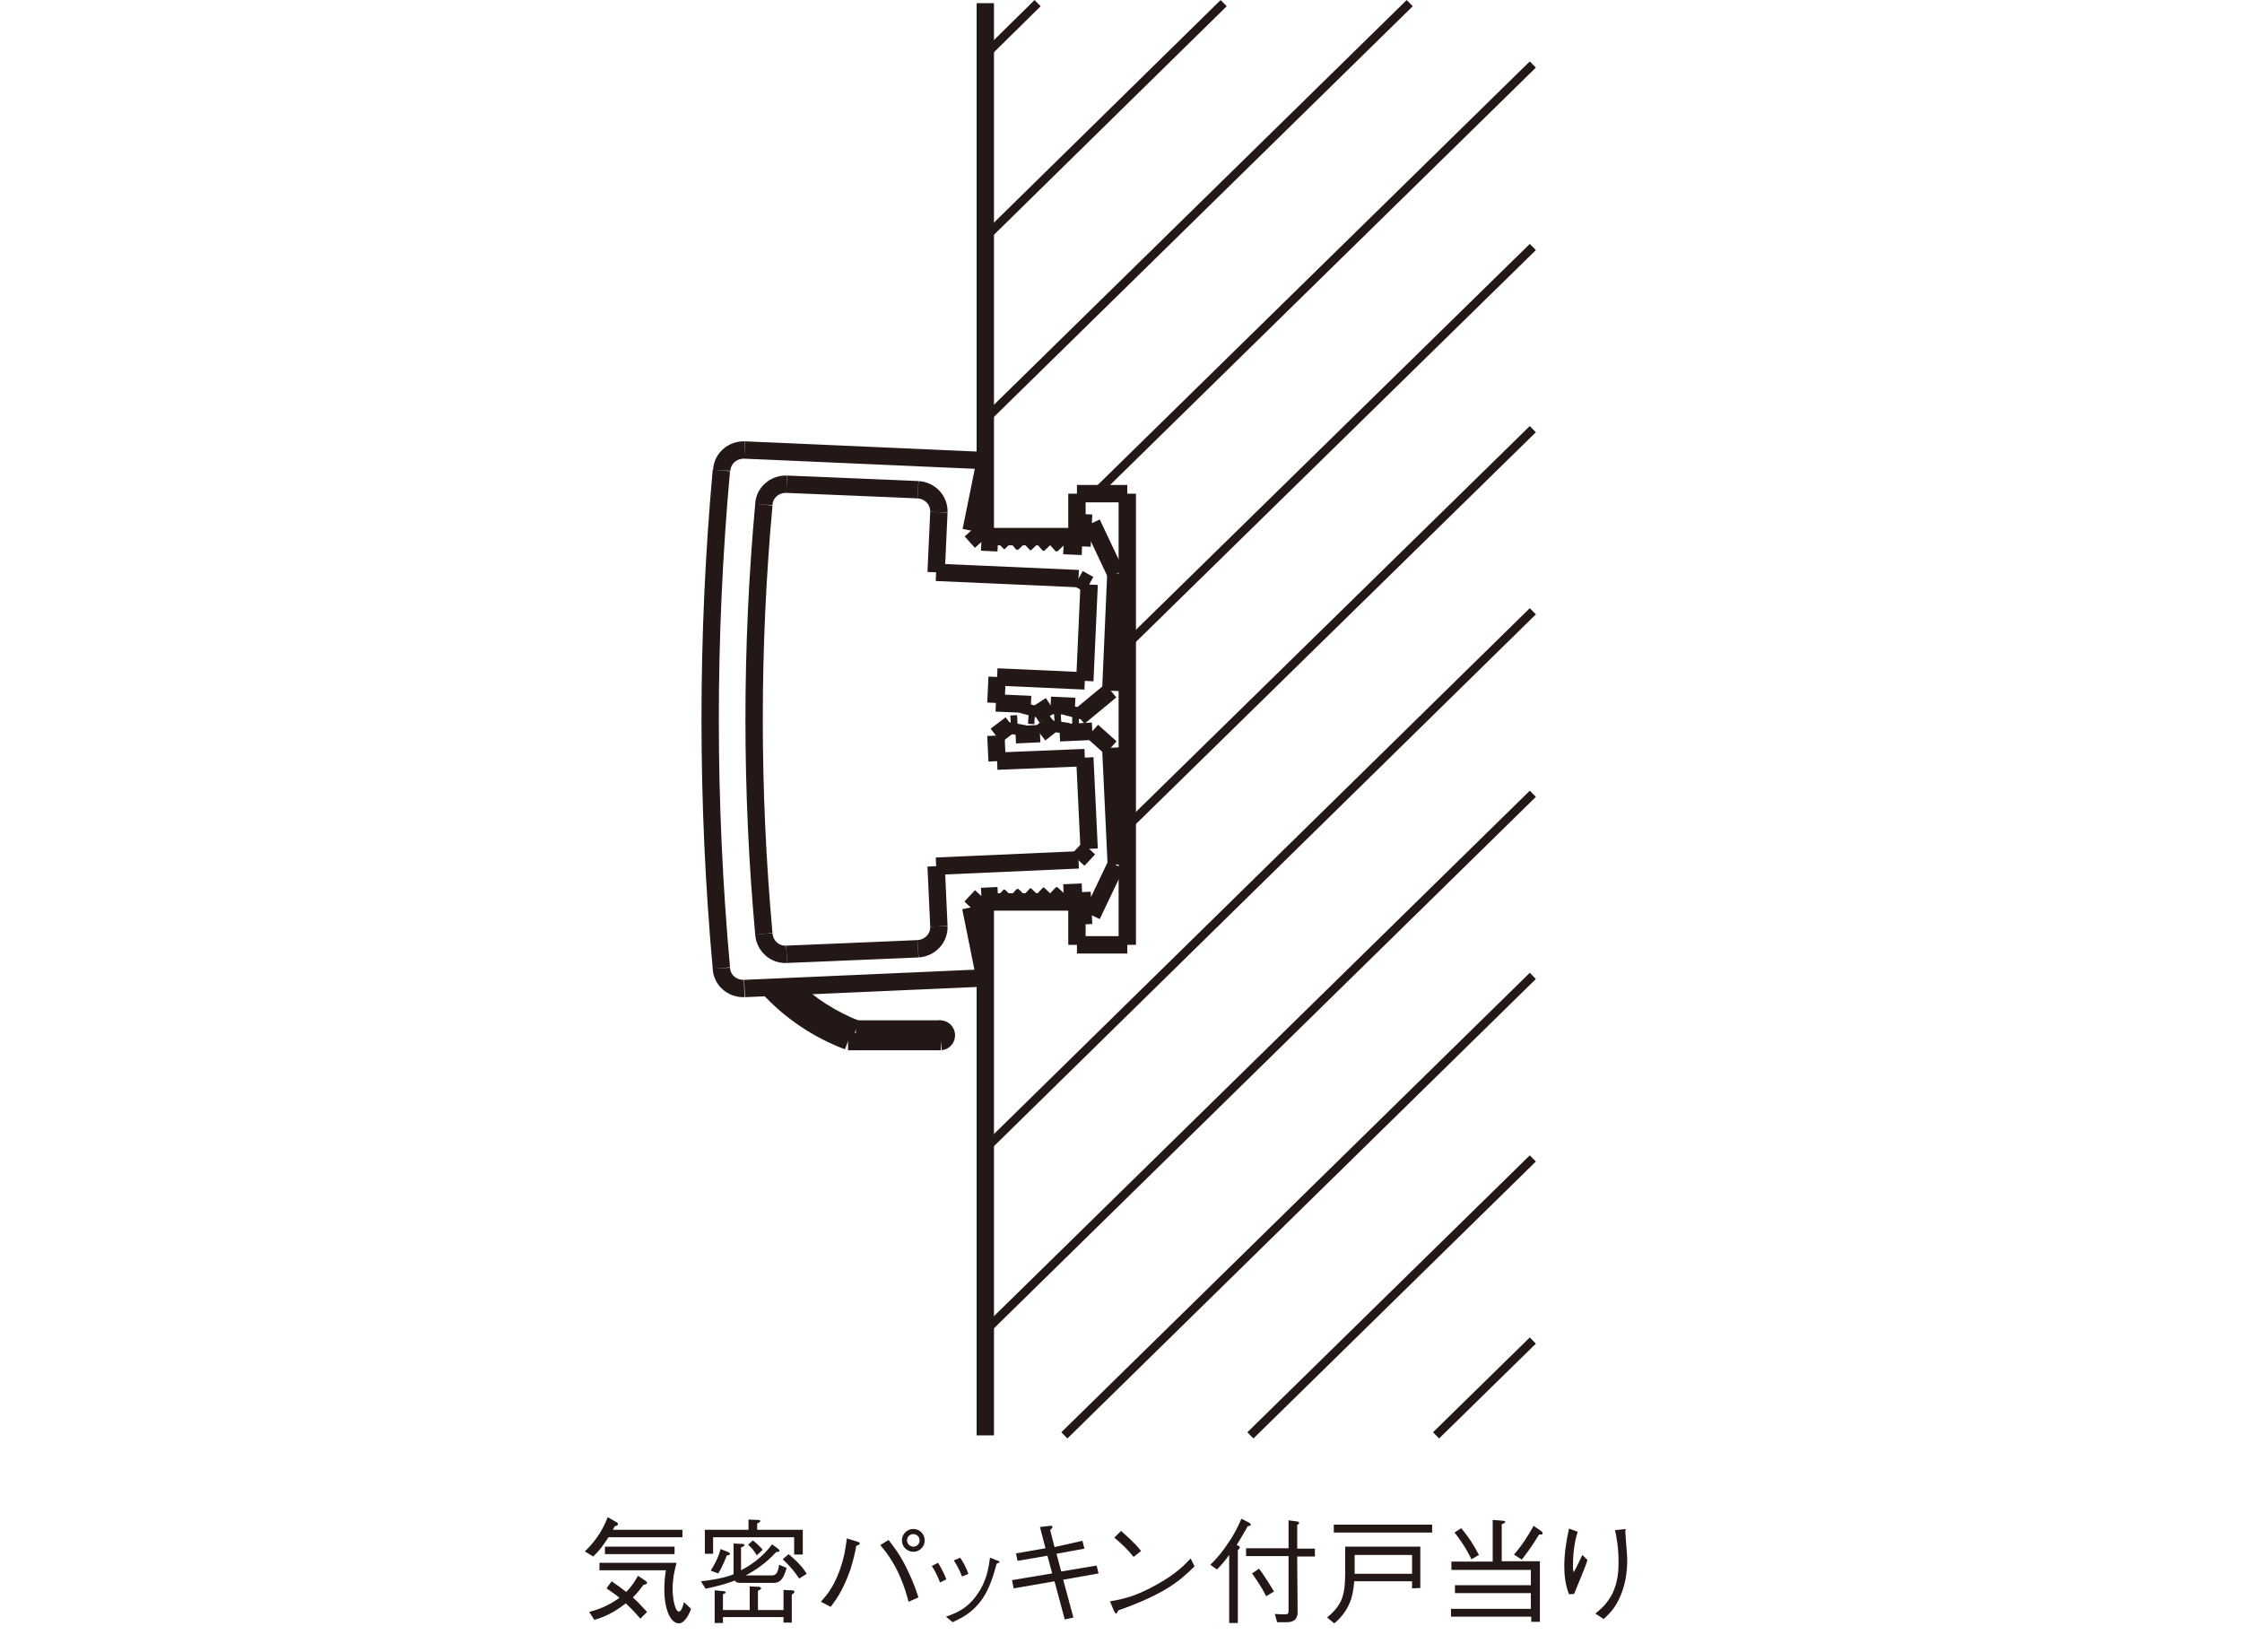 <?xml version="1.0" encoding="utf-8"?>
<!-- Generator: Adobe Illustrator 25.4.1, SVG Export Plug-In . SVG Version: 6.00 Build 0)  -->
<svg version="1.1" id="レイヤー_1" xmlns="http://www.w3.org/2000/svg" xmlns:xlink="http://www.w3.org/1999/xlink" x="0px"
	 y="0px" viewBox="0 0 570 420" style="enable-background:new 0 0 570 420;" xml:space="preserve">
<style type="text/css">
	.st0{fill:none;stroke:#231815;stroke-width:2.206;stroke-linejoin:round;}
	.st1{fill:#231815;}
	.st2{fill:none;stroke:#231815;stroke-width:4.412;stroke-linejoin:round;}
</style>
<g>
	<line class="st0" x1="286.6" y1="210.1" x2="389.7" y2="109.1"/>
	<line class="st0" x1="286.6" y1="163.8" x2="389.7" y2="62.8"/>
	<line class="st0" x1="278.4" y1="125.5" x2="389.7" y2="16.4"/>
	<line class="st0" x1="250.5" y1="13.9" x2="263.8" y2="0.8"/>
	<line class="st0" x1="250.5" y1="60.3" x2="311.1" y2="0.8"/>
	<line class="st0" x1="250.5" y1="106.6" x2="358.4" y2="0.8"/>
	<line class="st0" x1="250.5" y1="292" x2="389.7" y2="155.4"/>
	<line class="st0" x1="250.5" y1="338.3" x2="389.7" y2="201.8"/>
	<line class="st0" x1="270.6" y1="364.9" x2="389.7" y2="248.1"/>
	<line class="st0" x1="317.9" y1="364.9" x2="389.7" y2="294.5"/>
	<line class="st0" x1="365.1" y1="364.9" x2="389.7" y2="340.8"/>
	<g>
		<path class="st1" d="M154.7,390.8c-1.5,2.3-2.3,3.4-3.9,4.9l-2.1-1.3c3.2-3.1,4.7-5.9,5.8-8.7l2.1,1.2c0.3,0.1,0.5,0.3,0.5,0.6
			c0,0.3-0.4,0.4-0.8,0.5c-0.2,0.3-0.3,0.6-0.5,0.9h17.7v1.9H154.7z M162.8,411.5c-0.5-0.6-1.8-2.1-3.7-3.9c-2.9,2.3-5.5,3.5-8,4.2
			l-1.3-2c2.2-0.6,4.8-1.5,7.7-3.6c-0.8-0.7-2-1.5-3.3-2.4l1.3-1.8c1.7,1.2,2.3,1.6,3.7,2.7c1.6-1.6,2.3-2.9,3-4.1l1.8,1.2
			c0.1,0.1,0.5,0.3,0.5,0.6c0,0.3-0.4,0.4-0.9,0.5c-0.9,1.2-1.4,1.9-2.7,3.2c1.9,1.7,2.9,3,3.6,3.7L162.8,411.5z M172.6,412.7
			c-2.1,0-3.7-3.5-3.7-8.6c0-1.6,0.1-3.2,0.4-4.9h-16.9v-1.9H172c-0.3,1.2-1,3.7-1,6.6c0,2.8,0.7,5.8,1.6,5.8c0.6,0,1-1.3,1.3-2.4
			l1.8,1.7C174.8,411.5,173.6,412.7,172.6,412.7z M153.8,395.1v-1.9h17.7v1.9H153.8z"/>
		<path class="st1" d="M196.7,402.4h-8.4c-1.2,0-1.3-0.3-1.4-0.6c-2.8,1-4,1.3-7.5,2.1l-1.2-1.9c4.6-0.5,7.2-1.3,8.3-1.8v-7.8
			l2.3,0.1c0.3,0,0.5,0.2,0.5,0.3c0,0.1,0,0.2-0.9,0.6v5.8c2.3-1.2,5.4-3.2,7.9-6.6l1.6,1.2c0.1,0.1,0.3,0.3,0.3,0.4
			c0,0.3-0.3,0.3-0.9,0.4c-2.6,2.9-5.6,4.8-7.7,5.9h6.7c1.2,0,1.5-1,1.8-2.7l1.9,0.8C199.1,401.8,198.1,402.4,196.7,402.4z
			 M201.9,395.2v-4.4h-20.6v4.2h-2.1v-6.1h11.1v-2.6l2.2,0.1c0.4,0,0.8,0,0.8,0.3c0,0.1-0.1,0.3-0.8,0.6v1.6h11.6v6.3H201.9z
			 M184.8,395.4c-0.3,0.7-1,2.7-2.2,4.6l-1.9-0.7c0.9-1.5,1.9-3.2,2.5-5.5l2,0.8c0.1,0.1,0.4,0.2,0.4,0.4
			C185.5,395.4,185.1,395.4,184.8,395.4z M201.3,405.4v7.1h-2.1v-1.4h-15.4v1.5h-2.1v-8.3l2.2,0.2c0.2,0,0.6,0.1,0.6,0.3
			c0,0.2-0.1,0.2-0.7,0.5v4h6.8v-6l2.3,0.1c0.1,0,0.6,0.1,0.6,0.4c0,0.2-0.2,0.3-0.8,0.6v4.9h6.5v-5.1l2.2,0.1
			c0.4,0,0.6,0.2,0.6,0.4C201.9,405,201.5,405.2,201.3,405.4z M192.4,395.4c-0.7-1.2-1.3-1.9-2.2-2.7l1.2-1.1c1.3,1,1.9,1.7,2.5,2.4
			L192.4,395.4z M203.2,401.3c-1.3-1.9-2.4-3.2-4.2-4.9l1.5-1.3c3.1,2.6,4.1,4.2,4.6,5L203.2,401.3z"/>
		<path class="st1" d="M208.7,407.2c1.5-1.7,3-3.4,4.6-7.5c1.4-3.7,1.7-6.4,2-8.6l2.6,0.8c0.4,0.1,0.7,0.3,0.7,0.5
			c0,0.3-0.4,0.4-0.9,0.6c-0.3,1.6-0.7,3.5-1.5,6c-1.9,5.5-3.9,8-5,9.5L208.7,407.2z M225.9,391.5c1.4,1.8,3,3.8,4.8,7.6
			c1.7,3.5,2.3,5.5,2.8,7l-2.5,1.1c-0.8-2.9-2.4-8.9-7.2-14.4L225.9,391.5z M229.3,391.6c0-1.6,1.3-2.9,2.9-2.9
			c1.6,0,2.9,1.3,2.9,2.9s-1.3,2.9-2.9,2.9C230.7,394.5,229.3,393.3,229.3,391.6z M233.8,391.6c0-0.9-0.7-1.6-1.6-1.6
			c-0.9,0-1.6,0.7-1.6,1.6s0.8,1.6,1.6,1.6C233.1,393.2,233.8,392.5,233.8,391.6z"/>
		<path class="st1" d="M238.5,397.3c0.4,0.7,1.4,2.3,2.1,4.2l-1.6,0.8c-0.7-1.8-1.5-3.3-2.1-4.2L238.5,397.3z M240.5,411
			c2.5-0.9,5.3-1.9,7.9-5.6c2.5-3.5,2.9-6.7,3.3-9.4l1.5,0.6c0.7,0.2,0.9,0.3,0.9,0.5s-0.1,0.2-0.7,0.4c-0.8,2.9-1.8,6.3-3.6,8.9
			c-2.5,3.6-5.1,4.8-7.6,6L240.5,411z M244.1,396c0.6,0.8,1.5,2.4,2.1,4.1l-1.6,0.7c-0.7-1.9-1.7-3.5-2.1-4.1L244.1,396z"/>
		<path class="st1" d="M275.2,391.7l0.5,2l-7.1,1.3l1.2,4.5l9-1.5l0.5,2l-9,1.6l2.6,9.6l-2.2,0.5l-2.6-9.7l-10.4,1.8l-0.4-2.1
			l10.2-1.7l-1.2-4.5l-7.6,1.3l-0.4-1.9l7.5-1.3l-1.4-5.4l2.5-0.3c0.1,0,0.7-0.1,0.7,0.3c0,0.1-0.1,0.2-0.6,0.8l1.1,4.3L275.2,391.7
			z"/>
		<path class="st1" d="M303.7,398.2c-3.3,3.2-6.9,6.8-19.4,11.2c0,0.1-0.4,0.8-0.5,0.8c-0.2,0-0.4-0.3-0.6-0.7l-1-2.4
			c2.9-0.5,6.2-1.1,11.6-4.1c5.1-2.8,7.2-5,8.9-6.8L303.7,398.2z M288.2,395.8c-1.4-1.8-3.1-3.4-4.9-4.9l1.7-1.7
			c0.9,0.8,3.4,2.9,5.1,5.1L288.2,395.8z"/>
		<path class="st1" d="M307.7,397.8c1.8-1.7,3.3-3.6,4.6-5.6c1.8-2.6,2.7-4.7,3.3-6.1l2,1c0.1,0.1,0.4,0.3,0.4,0.5
			c0,0.3-0.4,0.3-0.8,0.4c-0.5,1-2.3,4-2.8,4.8c0.4,0.1,0.8,0.3,0.8,0.6c0,0.2-0.2,0.4-0.5,0.7v18.5h-2.2v-17.3
			c-0.8,1.2-2.2,2.8-3.1,3.7L307.7,397.8z M329.9,409.8c0,2.4-1.7,2.6-2.8,2.6h-2.4l-0.6-2.1c0.9,0.1,1.7,0.1,2.6,0.1
			c0.7,0,0.9-0.1,0.9-1v-13.8h-10.8v-2h10.8v-7.1l2.2,0.3c0.3,0,0.5,0.2,0.5,0.3c0,0.2-0.3,0.5-0.5,0.6v6h4.5v2h-4.5L329.9,409.8
			L329.9,409.8z M320.1,398.8c0.9,1.1,3.1,4.6,3.8,5.8l-2,1.2c-1.1-2.3-2.8-4.7-3.6-5.8L320.1,398.8z"/>
		<path class="st1" d="M359,403.8V402h-14.7c-0.2,2.5-0.6,4.3-1.2,5.6c-0.4,1-1.7,3.4-3.9,5.1l-1.8-1.5c4.2-3.5,4.6-6.1,4.6-12.1
			v-5.9h19.1v10.5L359,403.8L359,403.8z M339.1,389.6v-2h25v2H339.1z M359,395.3h-14.6v4.8H359V395.3z"/>
		<path class="st1" d="M389.2,411h-20.3v-2h20.3v-4h-19.3v-2h19.3v-3.9H369V397h10.5v-10.6l2.6,0.2c0.5,0.1,0.6,0.2,0.6,0.3
			c0,0.2-0.4,0.4-0.9,0.6v9.4h9.7v15.4h-2.2V411H389.2z M371.5,388.5c1.7,2,3.1,4.1,4.5,6.8l-1.9,1.1c-1.4-2.9-2.9-5-4.3-6.8
			L371.5,388.5z M384.9,395.2c2.1-2.4,3.5-4.6,5-7.3l2,1.4c0,0,0.3,0.2,0.3,0.5c0,0.4-0.4,0.3-0.9,0.3c-1.8,3-3.2,4.8-4.4,6.4
			L384.9,395.2z"/>
		<path class="st1" d="M401.1,389.4c-0.9,2.9-1.2,5.9-1.2,9c0,0.6,0.1,0.8,0.2,1.3c0.8-1.4,1.4-2.8,2.2-4.4l1.3,1.3
			c-0.6,1.8-0.9,2.5-3.4,8.6l-1.3,0.1c-0.9-2.4-1.2-4.6-1.2-7.1c0-3.2,0.5-6.4,1.2-9.6L401.1,389.4z M413.3,388.7
			c-0.1,0.7-0.1,1,0,2c0.3,4.1,0.4,4.7,0.4,6.1c0,4.6-1.2,8.3-2.7,10.9c-1,1.7-1.8,2.5-3.3,3.9l-2.1-1.4c1.2-1,2.8-2.2,4.3-5
			c1.4-2.9,1.6-5.8,1.6-7.9c0-4-0.5-6.5-0.9-8.3L413.3,388.7z"/>
	</g>
	<line class="st2" x1="239.2" y1="264.8" x2="215.6" y2="264.8"/>
	<line class="st2" x1="217.6" y1="261.6" x2="239.1" y2="261.6"/>
	<path class="st2" d="M189.3,114.4c-3.1-0.1-5.7,2.2-5.8,5.2"/>
	<path class="st2" d="M200,123.1c-3.1-0.1-5.7,2.2-5.8,5.2"/>
	<path class="st2" d="M183.4,246.1c0.1,3,2.7,5.3,5.8,5.2"/>
	<path class="st2" d="M194.2,237.4c0.2,3,2.7,5.4,5.8,5.2"/>
	<path class="st2" d="M239.2,264.8c0.9-0.1,1.5-0.9,1.4-1.8s-0.9-1.5-1.8-1.4"/>
	<path class="st2" d="M195.3,251c5.6,6.1,12.6,10.8,20.3,13.7"/>
	<path class="st2" d="M183.4,119.6c-3.8,42.1-3.8,84.4,0,126.5"/>
	<path class="st2" d="M194.2,128.3c-3.3,36.3-3.3,72.8,0,109.1"/>
	<line class="st2" x1="286.6" y1="240.2" x2="286.6" y2="125.5"/>
	<line class="st2" x1="277.6" y1="133" x2="283.7" y2="145.9"/>
	<path class="st2" d="M246.8,230.7l3.6,17.9 M246.8,230.7l2.7-2.9 M253.7,227.7l-4.2,0.2 M275.1,226.8l-4.7,0.2 M277.6,232.7
		l6.1-12.8 M275.4,232.8l-0.3-6 M268.8,228.7l1.6-1.7 M267,227.1l1.7,1.6 M265.4,228.8l1.6-1.7 M263.7,227.2l1.7,1.6 M262.1,229
		l1.6-1.7 M260.4,227.4l1.7,1.6 M258.8,229.1l1.6-1.7 M257,227.6l1.7,1.6 M255.4,229.3l1.6-1.7 M253.7,227.7l1.7,1.6 M277.6,232.7
		l-2.2,0.1 M276.8,215.7l-2.7,2.9 M275.8,192.6l1.1,23.2 M282.4,190.1l1.4,29.7"/>
	<line class="st2" x1="250.5" y1="364.9" x2="250.5" y2="229.3"/>
	<g>
		<line class="st2" x1="250.5" y1="136.4" x2="250.5" y2="0.8"/>
	</g>
	<line class="st2" x1="273.8" y1="136.4" x2="273.8" y2="125.5"/>
	<line class="st2" x1="273.8" y1="125.5" x2="286.6" y2="125.5"/>
	<line class="st2" x1="250.5" y1="136.4" x2="273.8" y2="136.4"/>
	<line class="st2" x1="253.7" y1="138" x2="249.5" y2="137.8"/>
	<line class="st2" x1="246.9" y1="134.9" x2="250.5" y2="117.1"/>
	<line class="st2" x1="246.9" y1="134.9" x2="249.5" y2="137.8"/>
	<line class="st2" x1="275.1" y1="138.9" x2="270.4" y2="138.7"/>
	<line class="st2" x1="263.7" y1="138.4" x2="265.4" y2="136.9"/>
	<line class="st2" x1="265.4" y1="136.9" x2="267" y2="138.6"/>
	<line class="st2" x1="260.4" y1="138.3" x2="262.1" y2="136.7"/>
	<line class="st2" x1="262.1" y1="136.7" x2="263.7" y2="138.4"/>
	<line class="st2" x1="257" y1="138.1" x2="258.8" y2="136.6"/>
	<line class="st2" x1="258.8" y1="136.6" x2="260.4" y2="138.3"/>
	<line class="st2" x1="253.7" y1="138" x2="255.4" y2="136.4"/>
	<line class="st2" x1="255.4" y1="136.4" x2="257" y2="138.1"/>
	<line class="st2" x1="267" y1="138.6" x2="268.8" y2="137"/>
	<line class="st2" x1="268.8" y1="137" x2="270.4" y2="138.7"/>
	<line class="st2" x1="275.4" y1="132.9" x2="275.1" y2="138.9"/>
	<line class="st2" x1="277.6" y1="133" x2="275.4" y2="132.9"/>
	<line class="st2" x1="276.9" y1="148.6" x2="274.2" y2="147.1"/>
	<line class="st2" x1="253.5" y1="172.1" x2="253.2" y2="178.7"/>
	<line class="st2" x1="253.2" y1="178.7" x2="262.1" y2="179.1"/>
	<line class="st2" x1="253.5" y1="172.1" x2="275.8" y2="173.1"/>
	<line class="st2" x1="263.1" y1="181.9" x2="267.1" y2="179.3"/>
	<line class="st2" x1="274.3" y1="182.3" x2="282.4" y2="175.6"/>
	<line class="st2" x1="267.1" y1="179.3" x2="273.3" y2="179.6"/>
	<line class="st2" x1="262.1" y1="179.1" x2="261.4" y2="181.8"/>
	<line class="st2" x1="261.5" y1="181.8" x2="263.1" y2="181.9"/>
	<line class="st2" x1="273.3" y1="179.6" x2="272.6" y2="182.3"/>
	<line class="st2" x1="272.6" y1="182.3" x2="274.3" y2="182.3"/>
	<line class="st2" x1="275.8" y1="173.1" x2="276.9" y2="148.6"/>
	<line class="st2" x1="282.4" y1="175.6" x2="283.7" y2="145.8"/>
	<line class="st2" x1="253.2" y1="187" x2="257" y2="184.1"/>
	<line class="st2" x1="264.4" y1="186.5" x2="268.1" y2="183.6"/>
	<line class="st2" x1="258.2" y1="186.8" x2="264.4" y2="186.5"/>
	<line class="st2" x1="269.4" y1="186.3" x2="277.7" y2="185.9"/>
	<line class="st2" x1="253.5" y1="193.5" x2="253.2" y2="187"/>
	<line class="st2" x1="253.5" y1="193.5" x2="275.8" y2="192.6"/>
	<line class="st2" x1="257" y1="184.1" x2="258.7" y2="184"/>
	<line class="st2" x1="258.7" y1="184" x2="258.2" y2="186.8"/>
	<line class="st2" x1="268.1" y1="183.6" x2="269.8" y2="183.5"/>
	<line class="st2" x1="269.8" y1="183.5" x2="269.4" y2="186.3"/>
	<line class="st2" x1="277.7" y1="185.9" x2="282.4" y2="190.1"/>
	<line class="st2" x1="273.8" y1="240.2" x2="286.6" y2="240.2"/>
	<line class="st2" x1="273.8" y1="240.2" x2="273.8" y2="229.3"/>
	<line class="st2" x1="250.5" y1="229.3" x2="273.8" y2="229.3"/>
	<line class="st2" x1="189.3" y1="251.3" x2="250.5" y2="248.6"/>
	<line class="st2" x1="274.2" y1="147.1" x2="238" y2="145.5"/>
	<line class="st2" x1="274.2" y1="218.6" x2="238" y2="220.2"/>
	<line class="st2" x1="238" y1="145.5" x2="238.7" y2="130.2"/>
	<line class="st2" x1="233.4" y1="124.5" x2="200" y2="123.1"/>
	<line class="st2" x1="189.3" y1="114.4" x2="250.5" y2="117.1"/>
	<line class="st2" x1="238" y1="220.2" x2="238.7" y2="235.5"/>
	<line class="st2" x1="233.4" y1="241.2" x2="200" y2="242.6"/>
	<path class="st2" d="M238.7,130.2c0.1-3-2.2-5.5-5.3-5.7"/>
	<path class="st2" d="M233.4,241.2c3.1-0.2,5.4-2.7,5.3-5.7"/>
	<path class="st2" d="M201,250.8c4.7,4.7,10.4,8.3,16.7,10.8"/>
</g>
</svg>
